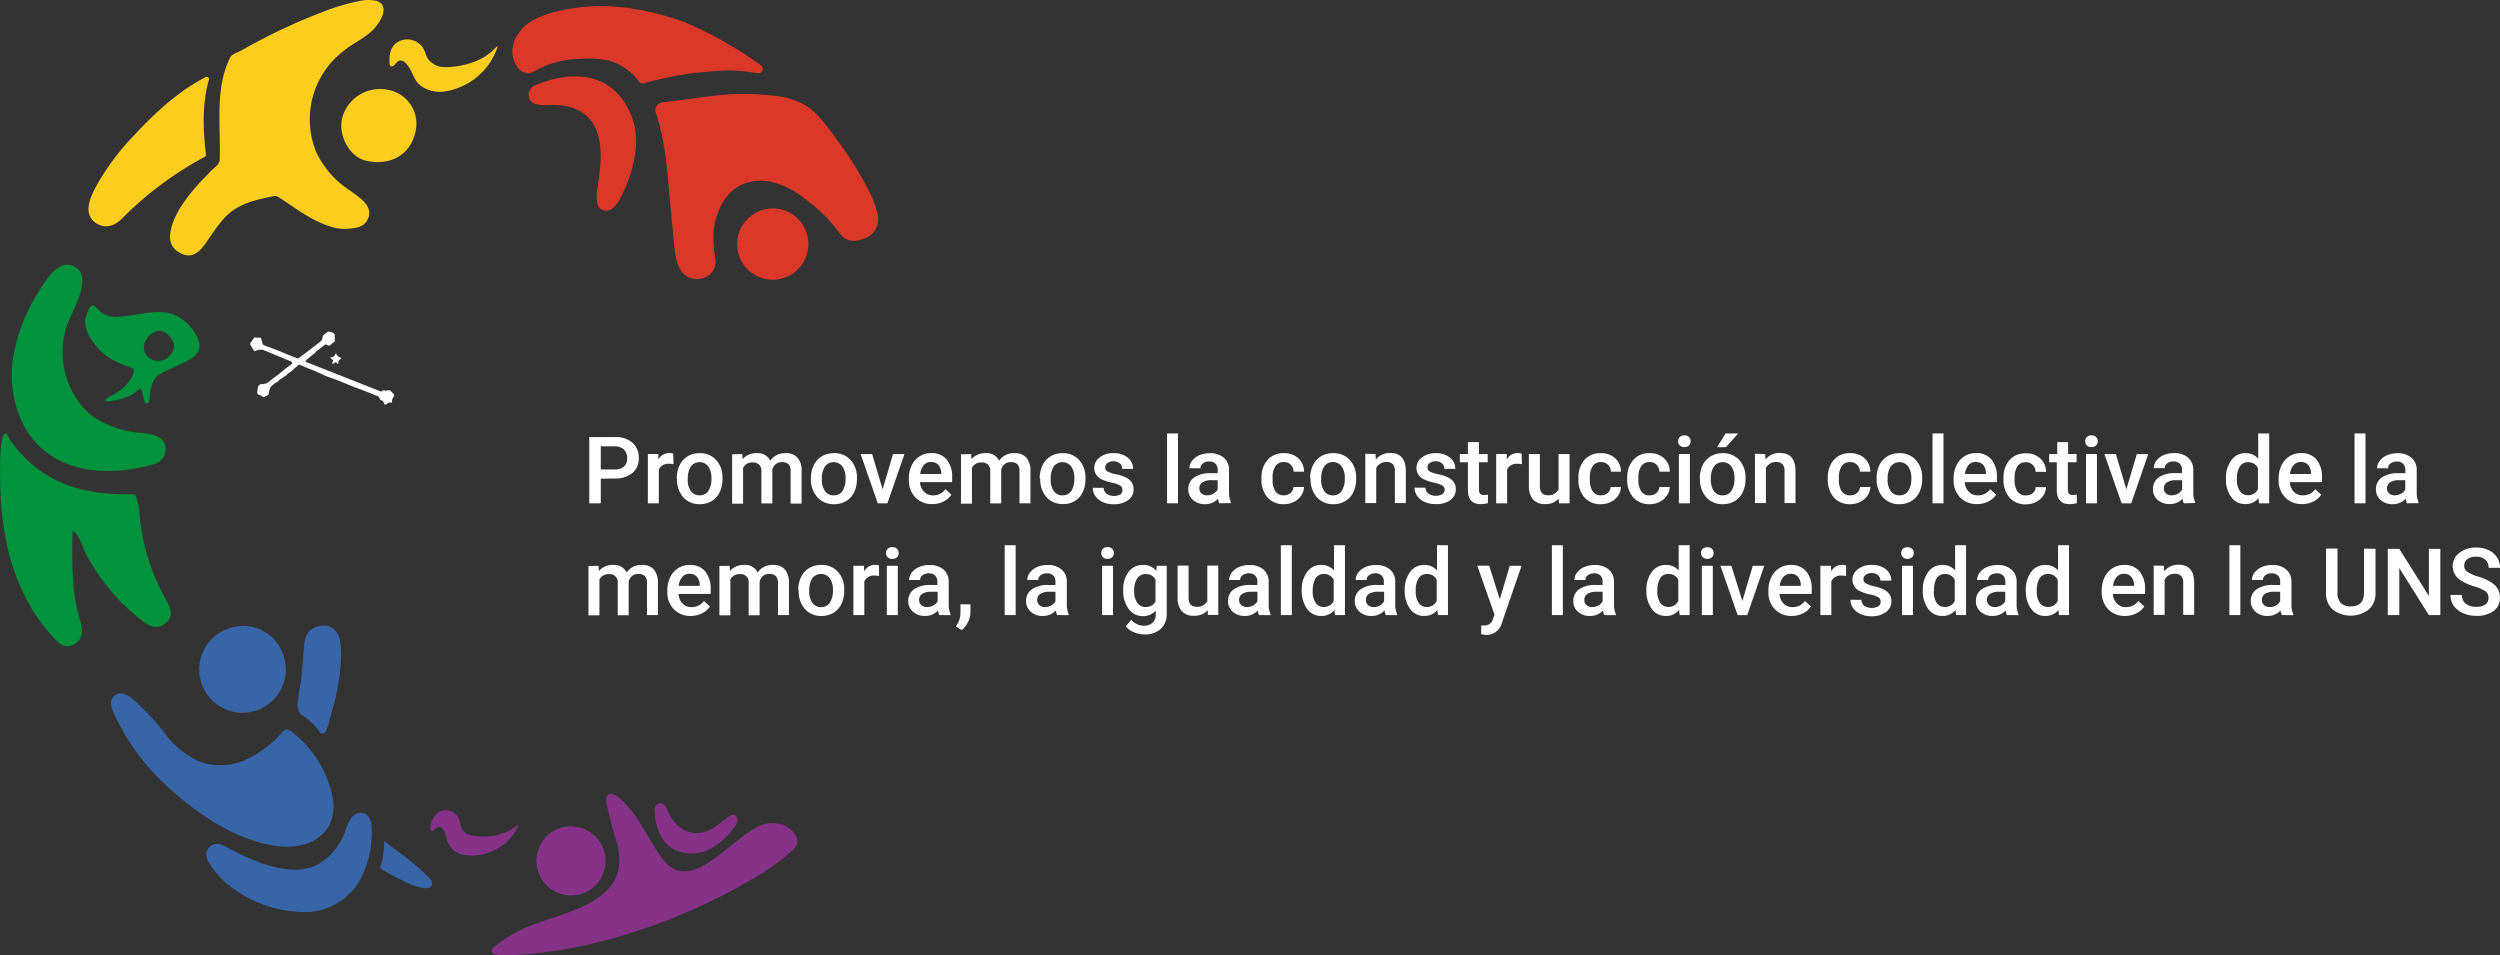 <svg xmlns="http://www.w3.org/2000/svg" viewBox="0 0 456.28 174.36"><rect x="0" y="0" width="456.28" height="174.36" fill="#333333" stroke="none"/><defs><style>.cls-1{fill:#fff;}.cls-2{fill:#da3829;}.cls-3{fill:#3865a8;}.cls-4{fill:#853288;}.cls-5{fill:#00923c;}.cls-6{fill:#fbce1e;}</style></defs><g id="Capa_2" data-name="Capa 2"><g id="Capa_1-2" data-name="Capa 1"><path class="cls-1" d="M55.7,66l13.88,5.48a.72.72,0,0,1,.8-.19.37.37,0,0,0,.27,0,.58.58,0,0,1,.78.21,1.29,1.29,0,0,0,.17.16c.43.44.43.51.09,1a1.3,1.3,0,0,0-.14.39c0,.11,0,.22,0,.33s0,0-.07.1a1.12,1.12,0,0,1-.21,0,.88.88,0,0,0-.68.25c-.25.23-.38.17-.51-.15s-.19-.46-.5-.51c-.1,0-.19-.16-.25-.26a3.86,3.86,0,0,1-.2-.41q-1.23-.53-2.46-1c-.87-.34-1.76-.66-2.63-1s-1.63-.69-2.45-1-1.39-.5-2.08-.77c-.35-.13-.67-.31-1-.46l-.4-.16-.42-.18-.3-.15L55.69,67l-.87-.37c-.14-.07-.29-.11-.39,0a7.07,7.07,0,0,1-.77.68,5.27,5.27,0,0,1-.55.5,5.62,5.62,0,0,0-.5.35c-.12.09-.23.21-.34.31s-.16.21-.24.21c-.29,0-.38.3-.57.36-.51.17-.72.76-1.27.84-.26.41-.81.56-.95,1.07a5.4,5.4,0,0,0-.16.78c0,.39-.39.47-.65.62a.53.53,0,0,1-.66-.06,1.49,1.49,0,0,0-.49-.24.4.4,0,0,1-.33-.45,7.1,7.1,0,0,1,.15-1,.77.77,0,0,1,.72-.52,1.8,1.8,0,0,0,1.47-.59c.48-.38,1-.74,1.47-1.11l1.47-1.19.8-.59c.12-.09.23-.2.35-.3a.81.81,0,0,0-.51-.44L48.36,64a1.81,1.81,0,0,0-1.59,0c-.29.15-.36.1-.53-.18s-.32-.5-.48-.75a.5.5,0,0,1,.05-.65,3.14,3.14,0,0,0,.39-.51c.13-.23.25-.41.56-.28.07,0,.18,0,.27,0h.57a10.54,10.54,0,0,1,.31,1,.5.5,0,0,0,.34.41c.78.29,1.57.58,2.34.88.61.23,1.2.5,1.8.74s1.17.46,1.76.69a.41.41,0,0,0,.48-.06l1.54-1.17,2.21-1.7a1.16,1.16,0,0,0,.51-.92c0-.09,0-.21.08-.26a7.91,7.91,0,0,1,.85-.68c.24-.15,1.24.22,1.27.49a5.62,5.62,0,0,1,0,1.23c0,.08-.15.15-.23.21a4.42,4.42,0,0,0-.47.39c-.21.22-.34.26-.61.11s-.34-.18-.64.06-.92.7-1.38,1.06c-.11.09-.18.22-.28.31-.44.36-.89.71-1.32,1.07C56,65.6,55.9,65.75,55.7,66Z"></path><path class="cls-1" d="M60.59,66.31l.25-.52-.61-.56c.55,0,.89-.2,1-.7l.11,0a2.44,2.44,0,0,0,.36.51,2.38,2.38,0,0,0,.62.29c-.27.32-.69.54-.54,1.09l-.11,0a1.56,1.56,0,0,1-.2-.16,1.92,1.92,0,0,1-.13-.17C61.05,66.11,60.94,66.53,60.59,66.31Z"></path><path class="cls-2" d="M112.93,36.7c-.93,1.36-1.71,2.06-2.89,1.64s-1.05-1.52-1.14-2.58c-.17-2.07,4.66-17-8.59-16.59a10.87,10.87,0,0,1-2-.06c-.82-.13-1.61-.44-1.8-1.39a1.91,1.91,0,0,1,1.19-2.16c6.31-2.64,13.4-2.63,17,4.37,2.37,4.59,1.37,9.47-.47,14.11A27.13,27.13,0,0,1,112.93,36.7Z"></path><path class="cls-2" d="M158.74,35.13a65.28,65.28,0,0,0-5.85-9.46c-1.61-2.16-3.35-4.75-5.61-6.28a13.82,13.82,0,0,0-6.23-1.93,44.66,44.66,0,0,0-7-.29c-4.4.19-8.71,1.08-13.07,1.48a1.5,1.5,0,0,0-1.27,2c1.57,4.59,2,9.54,2.41,14.34l.79,8.29c.28,3,.44,7.82,4.48,7.62a3.12,3.12,0,0,0,3.15-3.68,29.76,29.76,0,0,1-.35-4.44,14.17,14.17,0,0,1,1-4.35,9.26,9.26,0,0,1,3-4.05,8.43,8.43,0,0,1,6.59-1.18,15.16,15.16,0,0,1,6.1,3.06,30,30,0,0,1,6.44,6.38c1.07,1.59,2.91,1.59,4.66.77a3.61,3.61,0,0,0,2.22-4.2A16.1,16.1,0,0,0,158.74,35.13Z"></path><path class="cls-2" d="M126.19,13.37c7.43-.74,7.54-.64,12.21,0A.81.81,0,0,0,139,12a72.73,72.73,0,0,0-14.3-8.07l-.07,0c-7.5-2.63-15.29-3.8-23.11-1.81A16.1,16.1,0,0,0,97,3.86a7.63,7.63,0,0,0-3.15,3.68,5,5,0,0,0,.56,4.69,2.47,2.47,0,0,0,2.19,1.12A3.86,3.86,0,0,0,98,12.73a17.8,17.8,0,0,1,8.1-2,17.06,17.06,0,0,1,5.19.39,10.44,10.44,0,0,1,5.39,3.8.8.8,0,0,0,.84.27A73.72,73.72,0,0,1,126.19,13.37Z"></path><path class="cls-3" d="M51.71,119.56a7.73,7.73,0,0,0-9.89-4.89,7.9,7.9,0,1,0,9.89,4.89Z"></path><path class="cls-3" d="M58.39,133.66a.68.68,0,0,0,.23.18.67.67,0,0,0,.78-.26,6.66,6.66,0,0,0,.71-2.11c.46-1.52.88-3.06,1.23-4.61a36.59,36.59,0,0,0,.79-5.12A17,17,0,0,0,62,116.6a3.22,3.22,0,0,0-1.7-2.2,3.46,3.46,0,0,0-2-.14,3.34,3.34,0,0,0-1.92,1,4.64,4.64,0,0,0-.87,2.72L55,123.74c-.17,1.72-.8,3.57-.67,5.29a2,2,0,0,0,.36,1.1,3,3,0,0,0,.72.59,12.63,12.63,0,0,1,2.91,2.79A1.58,1.58,0,0,0,58.39,133.66Z"></path><path class="cls-3" d="M51.88,133.3l-.21.2a20.8,20.8,0,0,1-7.06,5.28,11.31,11.31,0,0,1-8.23.21,15.69,15.69,0,0,1-6-4.78,45.36,45.36,0,0,0-6.27-6.72,4.55,4.55,0,0,0-1.5-.85,1.77,1.77,0,0,0-2.34,1.82,4.91,4.91,0,0,0,.51,1.74,41.24,41.24,0,0,0,9.6,13.19c5.26,4.89,12.16,9.7,19.38,10.9a13.17,13.17,0,0,0,5.86-.2,7.41,7.41,0,0,0,4.52-3.55,8.06,8.06,0,0,0,.54-5.13,20,20,0,0,0-7.48-11.88,1.27,1.27,0,0,0-1.14-.36A1,1,0,0,0,51.88,133.3Z"></path><path class="cls-3" d="M78.28,160.14A44.26,44.26,0,0,0,74.73,157c-1.43-1.15-3-2.19-4.37-3.34a.16.16,0,0,0-.27.14,12.72,12.72,0,0,1-.64,4.32.43.43,0,0,0,.18.52c1.15.69,5.29,3.1,7.53,3.42.51.08,1.37.1,1.64-.4S78.61,160.48,78.28,160.14Z"></path><path class="cls-4" d="M105.5,151a6.26,6.26,0,1,1-7.42,4.74A6.15,6.15,0,0,1,105.5,151Z"></path><path class="cls-5" d="M24.52,90.24c.19.09.26.27.35.47a11,11,0,0,1,.6,3.33,39.08,39.08,0,0,0,4.82,15.4c.83,1.48,1.6,3.09-.23,4.43s-3.51-.06-5-1.27a37.6,37.6,0,0,1-6.85-7.4,36.83,36.83,0,0,1-2.67-4.38c-.31-.6-1.41-4-2.3-3.84-.11,5.12-.21,10.32,1.1,15.27.49,1.83,1.37,4-.65,5.25s-3.2-.35-4.38-1.65a30.17,30.17,0,0,1-3.66-5,38.54,38.54,0,0,1-4.38-11.4A57.13,57.13,0,0,1,.06,88.8c0-1-.37-9.89,1-9.69.26,0,.72,1.14.88,1.35,5.42,7.44,12.7,9.94,21.88,9.73A1.5,1.5,0,0,1,24.52,90.24Z"></path><path class="cls-5" d="M8.87,50.54c1.26-1.57,2.85-2.81,4.61-1.95C17.27,50.44,13,57,12.18,59.5a15.24,15.24,0,0,0-.15,9,14.35,14.35,0,0,0,4.7,7.32,17.79,17.79,0,0,0,8.05,3.1,24,24,0,0,1,3,.43c1.2.33,2.33.93,2.44,2.37a2.85,2.85,0,0,1-2.13,3C19.36,87.26,9,86.4,4.29,77.57A20.29,20.29,0,0,1,2.4,65.29,31.45,31.45,0,0,1,6.86,53.55,28,28,0,0,1,8.87,50.54Z"></path><path class="cls-3" d="M38.69,158.37c-1-1.5-1.47-2.57-.58-3.64s2.09-.74,3.13-.18c2,1.06,10.91,6.16,16.54,3.33a10.36,10.36,0,0,0,3.73-3.32,14.43,14.43,0,0,0,1.37-2.46,11.57,11.57,0,0,1,1.21-2.8,2.2,2.2,0,0,1,2.46-.81c1.08.46,1.3,1.88,1.3,3.06a18.3,18.3,0,0,1-2.3,9.33,11.74,11.74,0,0,1-9,5.57,22.36,22.36,0,0,1-15.66-5.62A28.64,28.64,0,0,1,38.69,158.37Z"></path><path class="cls-4" d="M125.4,159a4.26,4.26,0,0,1-1.07,0c-2.42-.35-3.66-2.54-4.86-4.4-2-3.16-3.71-6.85-6.75-9.2-.48-.37-1.14-.72-1.66-.4s-.49,1.16-.34,1.8c.48,2.11,1,4.21,1.64,6.28a12.6,12.6,0,0,1,.66,4.47c-.46,7.16-9.61,8.94-14.93,10.92a26,26,0,0,0-7.8,4.24c-.3.25-.63.62-.51,1s.48.47.82.54a10.76,10.76,0,0,0,2.72.12,88.71,88.71,0,0,0,21.9-4.11,107.85,107.85,0,0,0,21.94-9.73,45.46,45.46,0,0,0,4.63-3,25.09,25.09,0,0,0,1.94-1.61,6.35,6.35,0,0,0,1.63-1.51,1.53,1.53,0,0,0,.17-.55c.2-1.55-1.53-2.94-2.83-3.37a5.83,5.83,0,0,0-4.41.4c-3.61,1.9-6.37,5.13-9.94,7.11A7.73,7.73,0,0,1,125.4,159Z"></path><path class="cls-4" d="M105.5,151A6.26,6.26,0,1,0,103,163.29,6.26,6.26,0,0,0,105.5,151Z"></path><path class="cls-4" d="M134.13,150.87c.49-.81.69-1.37.19-1.9s-1-.16-1.68.3a27.6,27.6,0,0,1-2.84,2.09c-3.31,1.62-6.26.23-7.81-3.1a8.86,8.86,0,0,0-.49-1c-.26-.4-.6-.75-1.14-.63a1.1,1.1,0,0,0-.87,1.13c.06,3.93,1.7,7.66,6.23,8,3,.2,5.3-1.45,7.32-3.49C133.51,151.72,133.89,151.15,134.13,150.87Z"></path><path class="cls-6" d="M38.12,14.56a.41.41,0,0,0-.58-.5c-5.09,2.66-9.34,6.61-13.24,10.82a44.42,44.42,0,0,0-6.11,8c-1.28,2.22-3.55,6-.56,7.92,1.68,1,3.37.39,4.67-.94A62.77,62.77,0,0,1,37.36,28.63a.45.45,0,0,0,.21-.5C37.14,24.27,36.77,19.31,38.12,14.56Z"></path><path class="cls-6" d="M70,1.74A1.63,1.63,0,0,0,69.58.66a2.13,2.13,0,0,0-1-.53,7.3,7.3,0,0,0-3,.06,40.29,40.29,0,0,0-7.26,2.22Q54,4.08,49.88,6.11q-2,1-4,2.07l-1.77,1c-.42.24-1.73.72-2,1.13-2.92,5.59-1.82,12.22-2,18.61,0,1.29-.88,1.4-2.07,2.78-.17.23-5.23,4.87-6.61,9.33-.61,2-.76,4,1.5,5.18s3.69-.45,4.83-2.13c3.67-5.42,4.8-6.89,12.42-8.32,1-.2,7.92,6.45,13.24,6,1.44-.14,3-.23,3.7-1.76s-.08-2.58-1-3.51a25,25,0,0,0-2.59-1.94,17.18,17.18,0,0,1-5.79-6.73A15.74,15.74,0,0,1,62.82,9.21c1.26-1,2.66-1.72,3.94-2.66a8.34,8.34,0,0,0,3-3.6A3.36,3.36,0,0,0,70,1.74Z"></path><path class="cls-6" d="M62.47,21.46a7.16,7.16,0,0,1,8.63-5,6.27,6.27,0,0,1,4.64,7.92c-1,4-4.65,5.95-9,4.94C63.78,28.6,61.65,24.72,62.47,21.46Z"></path><path class="cls-6" d="M90.86,8.38s-.2.61-.31.91a12,12,0,0,1-6,6.35c-2.61,1.22-5.42,1.76-7.87-.08-1.29-1-1.52-3.13-2.82-4.22a1.13,1.13,0,0,0-.75-.3c-.74,0-1,1.05-1.62,1.09a.27.27,0,0,1-.27-.15.72.72,0,0,1-.11-.29C71,10,71.2,8.27,73,7.46a3.45,3.45,0,0,1,4.32,1.47c.29.56.42,1.19.74,1.73A3.71,3.71,0,0,0,81,12.25a14.51,14.51,0,0,0,5-.79,10.28,10.28,0,0,0,4-2.29A9.28,9.28,0,0,1,90.86,8.38Z"></path><path class="cls-5" d="M36.34,62.45a4.16,4.16,0,0,0-.47-1.18,8.51,8.51,0,0,0-4-3.8c-2.34-.94-5-.35-7.47,0s-4.66.9-6.41-.92l-.7-.67c-.9-.86-1.71,2.08-1.73,2.61a5.56,5.56,0,0,0,.55,2.5A11.35,11.35,0,0,0,22,66.37c.61.28,1.28.46,1.89.73s.71.53.36,1.33a7.09,7.09,0,0,1-2.6,3c-.95.63-1.56.86-2.3,1.35a.27.27,0,0,0,.19.49c2.21-.28,4.57-.79,6-2.38.38.26.59,1.38.82,2.4a.45.45,0,0,0,.89-.07c.12-1.78.51-3.88,1.49-4.63a11.07,11.07,0,0,1,2.05-1.14l2.95-1.36C35.15,65.38,36.77,64.52,36.34,62.45Zm-5.24,2.3a2.71,2.71,0,0,1-4.07.39C26,64.2,26,62.79,27,61.55S29.52,60,30.59,61,32.32,63.41,31.1,64.75Z"></path><path class="cls-4" d="M94.69,150.47a8.9,8.9,0,0,1-2.15,3.13,9.38,9.38,0,0,1-7.26,2.51,4.3,4.3,0,0,1-2.69-1.1,5,5,0,0,1-1.16-2.22,4.85,4.85,0,0,0-.41-1.18,1,1,0,0,0-1.24-.63c-.38.14-.54.68-1,.66a.22.22,0,0,1-.19-.15.52.52,0,0,1-.07-.25,3.9,3.9,0,0,1,1.72-3.14,2.68,2.68,0,0,1,3.53,1.38c.33.76.3,1.69.86,2.3a2.62,2.62,0,0,0,1.42.67A10.41,10.41,0,0,0,94.69,150.47Z"></path><path class="cls-2" d="M147.17,42.41a6.43,6.43,0,0,0-8.26-4,6.5,6.5,0,1,0,8.26,4Z"></path><path class="cls-1" d="M109.65,87.37v4.49h-2.1V79.77h4.63a4.67,4.67,0,0,1,3.21,1,3.55,3.55,0,0,1,1.19,2.8,3.43,3.43,0,0,1-1.16,2.76,4.91,4.91,0,0,1-3.27,1Zm0-1.69h2.53a2.52,2.52,0,0,0,1.71-.53,1.94,1.94,0,0,0,.58-1.52,2.11,2.11,0,0,0-.59-1.57,2.31,2.31,0,0,0-1.65-.6h-2.58Z"></path><path class="cls-1" d="M122.92,84.72a4.32,4.32,0,0,0-.82-.07,1.84,1.84,0,0,0-1.86,1.06v6.15h-2v-9h1.92l0,1a2.29,2.29,0,0,1,2-1.17,2,2,0,0,1,.71.11Z"></path><path class="cls-1" d="M123.52,87.28a5.3,5.3,0,0,1,.53-2.38,3.77,3.77,0,0,1,1.46-1.62,4.17,4.17,0,0,1,2.18-.57,3.92,3.92,0,0,1,2.95,1.17,4.56,4.56,0,0,1,1.22,3.1v.48a5.35,5.35,0,0,1-.51,2.37,3.71,3.71,0,0,1-1.46,1.62,4.16,4.16,0,0,1-2.19.57,3.92,3.92,0,0,1-3-1.26,4.87,4.87,0,0,1-1.14-3.38Zm2,.18a3.65,3.65,0,0,0,.57,2.17,1.88,1.88,0,0,0,1.6.78,1.83,1.83,0,0,0,1.59-.8,4,4,0,0,0,.56-2.33,3.57,3.57,0,0,0-.58-2.16,2,2,0,0,0-3.16,0A3.92,3.92,0,0,0,125.54,87.46Z"></path><path class="cls-1" d="M135.48,82.87l.05.94a3.25,3.25,0,0,1,2.59-1.1,2.49,2.49,0,0,1,2.47,1.38,3.18,3.18,0,0,1,2.75-1.38,2.8,2.8,0,0,1,2.22.82A3.64,3.64,0,0,1,146.3,86v5.91h-2V86a1.76,1.76,0,0,0-.37-1.25,1.62,1.62,0,0,0-1.24-.4,1.65,1.65,0,0,0-1.12.37,1.93,1.93,0,0,0-.61,1v6.16h-2V86a1.44,1.44,0,0,0-1.62-1.59,1.78,1.78,0,0,0-1.72,1v6.51h-2v-9Z"></path><path class="cls-1" d="M148,87.28a5.3,5.3,0,0,1,.53-2.38A3.73,3.73,0,0,1,150,83.28a4.11,4.11,0,0,1,2.17-.57,3.92,3.92,0,0,1,3,1.17,4.62,4.62,0,0,1,1.23,3.1v.48a5.35,5.35,0,0,1-.51,2.37,3.71,3.71,0,0,1-1.46,1.62,4.16,4.16,0,0,1-2.19.57,3.93,3.93,0,0,1-3.05-1.26A4.87,4.87,0,0,1,148,87.38Zm2,.18a3.65,3.65,0,0,0,.57,2.17,1.88,1.88,0,0,0,1.6.78,1.83,1.83,0,0,0,1.59-.8,4,4,0,0,0,.56-2.33,3.57,3.57,0,0,0-.58-2.16,2,2,0,0,0-3.16,0A3.92,3.92,0,0,0,150,87.46Z"></path><path class="cls-1" d="M161.09,89.3l1.9-6.43h2.09l-3.12,9h-1.75l-3.14-9h2.1Z"></path><path class="cls-1" d="M170.18,92a4.17,4.17,0,0,1-3.11-1.21,4.37,4.37,0,0,1-1.19-3.21v-.25a5.29,5.29,0,0,1,.52-2.4,3.91,3.91,0,0,1,1.46-1.65,3.77,3.77,0,0,1,2.09-.59,3.51,3.51,0,0,1,2.83,1.17,4.92,4.92,0,0,1,1,3.31V88h-5.87a2.7,2.7,0,0,0,.75,1.76,2.19,2.19,0,0,0,1.64.65,2.74,2.74,0,0,0,2.26-1.12l1.08,1a3.72,3.72,0,0,1-1.44,1.25A4.57,4.57,0,0,1,170.18,92Zm-.24-7.69a1.69,1.69,0,0,0-1.34.58,2.94,2.94,0,0,0-.65,1.62h3.84v-.15a2.37,2.37,0,0,0-.54-1.53A1.66,1.66,0,0,0,169.94,84.33Z"></path><path class="cls-1" d="M177.25,82.87l.05.94a3.25,3.25,0,0,1,2.59-1.1,2.49,2.49,0,0,1,2.47,1.38,3.18,3.18,0,0,1,2.75-1.38,2.82,2.82,0,0,1,2.22.82,3.64,3.64,0,0,1,.74,2.42v5.91h-2V86a1.76,1.76,0,0,0-.37-1.25,1.62,1.62,0,0,0-1.24-.4,1.65,1.65,0,0,0-1.12.37,1.93,1.93,0,0,0-.61,1v6.16h-2V86a1.44,1.44,0,0,0-1.62-1.59,1.78,1.78,0,0,0-1.72,1v6.51h-2v-9Z"></path><path class="cls-1" d="M189.76,87.28a5.3,5.3,0,0,1,.53-2.38,3.77,3.77,0,0,1,1.46-1.62,4.17,4.17,0,0,1,2.18-.57,3.92,3.92,0,0,1,2.95,1.17A4.56,4.56,0,0,1,198.1,87v.48a5.35,5.35,0,0,1-.51,2.37,3.71,3.71,0,0,1-1.46,1.62A4.16,4.16,0,0,1,194,92a3.92,3.92,0,0,1-3-1.26,4.87,4.87,0,0,1-1.14-3.38Zm2,.18a3.65,3.65,0,0,0,.57,2.17,1.88,1.88,0,0,0,1.6.78,1.83,1.83,0,0,0,1.59-.8,4,4,0,0,0,.56-2.33,3.57,3.57,0,0,0-.58-2.16,2,2,0,0,0-3.16,0A3.92,3.92,0,0,0,191.78,87.46Z"></path><path class="cls-1" d="M204.85,89.42a.92.92,0,0,0-.44-.83,5,5,0,0,0-1.47-.49,7.92,7.92,0,0,1-1.72-.55,2.3,2.3,0,0,1-1.51-2.12,2.37,2.37,0,0,1,1-1.94,3.86,3.86,0,0,1,2.49-.78,4,4,0,0,1,2.6.79,2.56,2.56,0,0,1,1,2.07h-2a1.24,1.24,0,0,0-.43-1,1.69,1.69,0,0,0-1.14-.38,1.76,1.76,0,0,0-1.09.31,1,1,0,0,0-.42.82.81.81,0,0,0,.39.72,5.63,5.63,0,0,0,1.58.52,7.54,7.54,0,0,1,1.87.62,2.62,2.62,0,0,1,1,.87,2.22,2.22,0,0,1,.33,1.23,2.34,2.34,0,0,1-1,2,4.27,4.27,0,0,1-2.63.75,4.62,4.62,0,0,1-2-.4,3.23,3.23,0,0,1-1.34-1.09,2.63,2.63,0,0,1-.48-1.51h2a1.36,1.36,0,0,0,.54,1.1,2.5,2.5,0,0,0,2.53.09A.93.93,0,0,0,204.85,89.42Z"></path><path class="cls-1" d="M215,91.86h-2V79.11h2Z"></path><path class="cls-1" d="M222.53,91.86a4,4,0,0,1-.23-.84,3.14,3.14,0,0,1-2.36,1,3.17,3.17,0,0,1-2.2-.77,2.48,2.48,0,0,1-.86-1.91,2.54,2.54,0,0,1,1.07-2.2,5.11,5.11,0,0,1,3.05-.77h1.24v-.59a1.41,1.41,0,0,0-1.58-1.54,1.77,1.77,0,0,0-1.13.35,1.07,1.07,0,0,0-.44.87h-2a2.28,2.28,0,0,1,.49-1.38,3.34,3.34,0,0,1,1.33-1,4.77,4.77,0,0,1,1.88-.36,3.77,3.77,0,0,1,2.52.79,2.82,2.82,0,0,1,1,2.23v4a4.67,4.67,0,0,0,.34,1.93v.15Zm-2.21-1.46a2.2,2.2,0,0,0,1.12-.29,1.94,1.94,0,0,0,.8-.78V87.64h-1.09a3,3,0,0,0-1.69.39,1.27,1.27,0,0,0-.56,1.1,1.21,1.21,0,0,0,.38.93A1.52,1.52,0,0,0,220.32,90.4Z"></path><path class="cls-1" d="M234.29,90.41a1.83,1.83,0,0,0,1.25-.44,1.49,1.49,0,0,0,.53-1.09H238a2.94,2.94,0,0,1-.52,1.57,3.47,3.47,0,0,1-1.33,1.15,4,4,0,0,1-1.81.42,3.86,3.86,0,0,1-3-1.22,4.87,4.87,0,0,1-1.1-3.37v-.21a4.76,4.76,0,0,1,1.1-3.28,3.78,3.78,0,0,1,3-1.23,3.73,3.73,0,0,1,2.62.93A3.33,3.33,0,0,1,238,86.09h-1.9a1.9,1.9,0,0,0-.52-1.27,1.7,1.7,0,0,0-1.26-.49,1.76,1.76,0,0,0-1.51.71,3.53,3.53,0,0,0-.54,2.15v.32a3.61,3.61,0,0,0,.53,2.18A1.76,1.76,0,0,0,234.29,90.41Z"></path><path class="cls-1" d="M239.12,87.28a5.3,5.3,0,0,1,.52-2.38,3.85,3.85,0,0,1,1.47-1.62,4.15,4.15,0,0,1,2.18-.57,3.93,3.93,0,0,1,3,1.17,4.61,4.61,0,0,1,1.22,3.1v.48a5.35,5.35,0,0,1-.51,2.37,3.77,3.77,0,0,1-1.46,1.62,4.22,4.22,0,0,1-2.2.57,3.91,3.91,0,0,1-3-1.26,4.87,4.87,0,0,1-1.14-3.38Zm2,.18a3.65,3.65,0,0,0,.57,2.17,1.86,1.86,0,0,0,1.59.78,1.83,1.83,0,0,0,1.59-.8,4,4,0,0,0,.57-2.33,3.57,3.57,0,0,0-.58-2.16,1.87,1.87,0,0,0-1.59-.79,1.85,1.85,0,0,0-1.57.78A3.92,3.92,0,0,0,241.14,87.46Z"></path><path class="cls-1" d="M251.05,82.87l.06,1a3.22,3.22,0,0,1,2.61-1.2q2.8,0,2.86,3.21v5.94h-2V86a1.84,1.84,0,0,0-.37-1.27,1.58,1.58,0,0,0-1.21-.41,2,2,0,0,0-1.82,1.1v6.4h-2v-9Z"></path><path class="cls-1" d="M263.66,89.42a.92.92,0,0,0-.44-.83,5,5,0,0,0-1.47-.49,7.92,7.92,0,0,1-1.72-.55,2.3,2.3,0,0,1-1.51-2.12,2.37,2.37,0,0,1,1-1.94,3.86,3.86,0,0,1,2.49-.78,4,4,0,0,1,2.6.79,2.56,2.56,0,0,1,1,2.07h-2a1.24,1.24,0,0,0-.43-1,1.67,1.67,0,0,0-1.14-.38,1.76,1.76,0,0,0-1.09.31.94.94,0,0,0-.41.82.81.81,0,0,0,.39.72,5.53,5.53,0,0,0,1.57.52,7.39,7.39,0,0,1,1.87.62,2.62,2.62,0,0,1,1,.87,2.22,2.22,0,0,1,.33,1.23,2.34,2.34,0,0,1-1,2A4.27,4.27,0,0,1,262,92a4.55,4.55,0,0,1-2-.4,3.2,3.2,0,0,1-1.35-1.09,2.63,2.63,0,0,1-.48-1.51h2a1.42,1.42,0,0,0,.54,1.1,2.5,2.5,0,0,0,2.53.09A.93.93,0,0,0,263.66,89.42Z"></path><path class="cls-1" d="M269.93,80.69v2.18h1.59v1.5h-1.59v5a1.06,1.06,0,0,0,.21.74.89.89,0,0,0,.72.23,2.92,2.92,0,0,0,.71-.08v1.56a4.91,4.91,0,0,1-1.33.19c-1.55,0-2.33-.85-2.33-2.56V84.37h-1.47v-1.5h1.47V80.69Z"></path><path class="cls-1" d="M277.76,84.72a4.47,4.47,0,0,0-.82-.07,1.84,1.84,0,0,0-1.87,1.06v6.15h-2v-9H275l0,1a2.27,2.27,0,0,1,2-1.17,2.1,2.1,0,0,1,.72.11Z"></path><path class="cls-1" d="M284.47,91A3.14,3.14,0,0,1,282,92a2.79,2.79,0,0,1-2.21-.85,3.66,3.66,0,0,1-.75-2.48V82.87h2v5.8c0,1.14.48,1.71,1.42,1.71a2,2,0,0,0,2-1.06V82.87h2v9h-1.91Z"></path><path class="cls-1" d="M292.17,90.41a1.83,1.83,0,0,0,1.25-.44,1.49,1.49,0,0,0,.53-1.09h1.9a2.94,2.94,0,0,1-.52,1.57A3.4,3.4,0,0,1,294,91.6a4,4,0,0,1-1.81.42,3.82,3.82,0,0,1-3-1.22,4.82,4.82,0,0,1-1.11-3.37v-.21a4.76,4.76,0,0,1,1.1-3.28,3.79,3.79,0,0,1,3-1.23,3.72,3.72,0,0,1,2.61.93,3.33,3.33,0,0,1,1.05,2.45H294a1.85,1.85,0,0,0-.52-1.27,1.7,1.7,0,0,0-1.26-.49,1.76,1.76,0,0,0-1.51.71,3.53,3.53,0,0,0-.54,2.15v.32a3.61,3.61,0,0,0,.53,2.18A1.77,1.77,0,0,0,292.17,90.41Z"></path><path class="cls-1" d="M301.07,90.41a1.83,1.83,0,0,0,1.25-.44,1.49,1.49,0,0,0,.53-1.09h1.9a2.94,2.94,0,0,1-.52,1.57,3.47,3.47,0,0,1-1.33,1.15,4,4,0,0,1-1.81.42,3.86,3.86,0,0,1-3-1.22,4.87,4.87,0,0,1-1.1-3.37v-.21a4.76,4.76,0,0,1,1.1-3.28,3.78,3.78,0,0,1,3-1.23,3.73,3.73,0,0,1,2.62.93,3.33,3.33,0,0,1,1.05,2.45h-1.9a1.9,1.9,0,0,0-.52-1.27,1.7,1.7,0,0,0-1.26-.49,1.74,1.74,0,0,0-1.51.71,3.53,3.53,0,0,0-.54,2.15v.32a3.69,3.69,0,0,0,.52,2.18A1.79,1.79,0,0,0,301.07,90.41Z"></path><path class="cls-1" d="M306.28,80.54a1,1,0,0,1,.3-.77,1.07,1.07,0,0,1,.84-.31,1.09,1.09,0,0,1,.84.31,1,1,0,0,1,.3.77,1,1,0,0,1-.3.76,1.12,1.12,0,0,1-.84.3,1.1,1.1,0,0,1-.84-.3A1,1,0,0,1,306.28,80.54Zm2.14,11.32h-2v-9h2Z"></path><path class="cls-1" d="M310.24,87.28a5.3,5.3,0,0,1,.52-2.38,3.85,3.85,0,0,1,1.47-1.62,4.15,4.15,0,0,1,2.18-.57,3.93,3.93,0,0,1,2.95,1.17,4.61,4.61,0,0,1,1.22,3.1v.48a5.35,5.35,0,0,1-.51,2.37,3.77,3.77,0,0,1-1.46,1.62,4.19,4.19,0,0,1-2.2.57,3.91,3.91,0,0,1-3-1.26,4.87,4.87,0,0,1-1.14-3.38Zm2,.18a3.65,3.65,0,0,0,.57,2.17,1.86,1.86,0,0,0,1.59.78,1.83,1.83,0,0,0,1.59-.8,4,4,0,0,0,.57-2.33,3.57,3.57,0,0,0-.58-2.16,2,2,0,0,0-3.16,0A3.92,3.92,0,0,0,312.26,87.46Zm2.7-8.35h2.3L315,81.62h-1.62Z"></path><path class="cls-1" d="M322.17,82.87l.06,1a3.22,3.22,0,0,1,2.61-1.2q2.81,0,2.86,3.21v5.94h-2V86a1.84,1.84,0,0,0-.37-1.27,1.58,1.58,0,0,0-1.21-.41,2,2,0,0,0-1.82,1.1v6.4h-2v-9Z"></path><path class="cls-1" d="M337.67,90.41a1.84,1.84,0,0,0,1.26-.44,1.49,1.49,0,0,0,.53-1.09h1.9a3,3,0,0,1-.52,1.57,3.47,3.47,0,0,1-1.33,1.15,4,4,0,0,1-1.81.42,3.84,3.84,0,0,1-3-1.22,4.87,4.87,0,0,1-1.1-3.37v-.21a4.76,4.76,0,0,1,1.09-3.28,3.8,3.8,0,0,1,3-1.23,3.69,3.69,0,0,1,2.61.93,3.34,3.34,0,0,1,1.06,2.45h-1.9a1.86,1.86,0,0,0-.53-1.27,1.7,1.7,0,0,0-1.26-.49,1.77,1.77,0,0,0-1.51.71,3.67,3.67,0,0,0-.54,2.15v.32a3.68,3.68,0,0,0,.53,2.18A1.77,1.77,0,0,0,337.67,90.41Z"></path><path class="cls-1" d="M342.51,87.28A5.3,5.3,0,0,1,343,84.9a3.85,3.85,0,0,1,1.47-1.62,4.11,4.11,0,0,1,2.17-.57,3.92,3.92,0,0,1,2.95,1.17,4.57,4.57,0,0,1,1.23,3.1v.48a5.35,5.35,0,0,1-.51,2.37,3.79,3.79,0,0,1-1.47,1.62,4.16,4.16,0,0,1-2.19.57,3.89,3.89,0,0,1-3-1.26,4.87,4.87,0,0,1-1.14-3.38Zm2,.18a3.58,3.58,0,0,0,.58,2.17,1.86,1.86,0,0,0,1.59.78,1.83,1.83,0,0,0,1.59-.8,4,4,0,0,0,.57-2.33,3.57,3.57,0,0,0-.59-2.16,2,2,0,0,0-3.16,0A4,4,0,0,0,344.52,87.46Z"></path><path class="cls-1" d="M354.71,91.86h-2V79.11h2Z"></path><path class="cls-1" d="M360.86,92a4.15,4.15,0,0,1-3.11-1.21,4.37,4.37,0,0,1-1.19-3.21v-.25a5.29,5.29,0,0,1,.52-2.4,3.89,3.89,0,0,1,1.45-1.65,3.83,3.83,0,0,1,2.1-.59,3.52,3.52,0,0,1,2.83,1.17,4.92,4.92,0,0,1,1,3.31V88h-5.87a2.65,2.65,0,0,0,.75,1.76,2.19,2.19,0,0,0,1.63.65,2.72,2.72,0,0,0,2.26-1.12l1.09,1a3.72,3.72,0,0,1-1.44,1.25A4.57,4.57,0,0,1,360.86,92Zm-.24-7.69a1.68,1.68,0,0,0-1.34.58,2.94,2.94,0,0,0-.65,1.62h3.84v-.15a2.49,2.49,0,0,0-.54-1.53A1.67,1.67,0,0,0,360.62,84.33Z"></path><path class="cls-1" d="M369.72,90.41A1.83,1.83,0,0,0,371,90a1.49,1.49,0,0,0,.53-1.09h1.9a3,3,0,0,1-.52,1.57,3.47,3.47,0,0,1-1.33,1.15,4,4,0,0,1-1.81.42,3.84,3.84,0,0,1-3-1.22,4.87,4.87,0,0,1-1.1-3.37v-.21a4.76,4.76,0,0,1,1.09-3.28,3.8,3.8,0,0,1,3-1.23,3.69,3.69,0,0,1,2.61.93,3.34,3.34,0,0,1,1.06,2.45h-1.9a1.86,1.86,0,0,0-.53-1.27,1.7,1.7,0,0,0-1.25-.49,1.77,1.77,0,0,0-1.52.71,3.67,3.67,0,0,0-.54,2.15v.32a3.68,3.68,0,0,0,.53,2.18A1.78,1.78,0,0,0,369.72,90.41Z"></path><path class="cls-1" d="M377.45,80.69v2.18H379v1.5h-1.59v5a1.06,1.06,0,0,0,.21.74.89.89,0,0,0,.72.23,2.92,2.92,0,0,0,.71-.08v1.56a4.85,4.85,0,0,1-1.33.19c-1.55,0-2.33-.85-2.33-2.56V84.37H374v-1.5h1.47V80.69Z"></path><path class="cls-1" d="M380.58,80.54a1,1,0,0,1,.3-.77,1.07,1.07,0,0,1,.84-.31,1.09,1.09,0,0,1,.84.31,1,1,0,0,1,.3.77,1,1,0,0,1-.3.76,1.12,1.12,0,0,1-.84.3,1.1,1.1,0,0,1-.84-.3A1,1,0,0,1,380.58,80.54Zm2.14,11.32h-2v-9h2Z"></path><path class="cls-1" d="M388.08,89.3,390,82.87h2.08l-3.11,9h-1.75l-3.14-9h2.09Z"></path><path class="cls-1" d="M398.57,91.86a3,3,0,0,1-.23-.84A3.15,3.15,0,0,1,396,92a3.2,3.2,0,0,1-2.21-.77,2.47,2.47,0,0,1-.85-1.91,2.54,2.54,0,0,1,1.06-2.2,5.11,5.11,0,0,1,3-.77h1.24v-.59a1.57,1.57,0,0,0-.39-1.12,1.55,1.55,0,0,0-1.19-.42,1.79,1.79,0,0,0-1.13.35,1.07,1.07,0,0,0-.44.87h-2a2.22,2.22,0,0,1,.49-1.38,3.27,3.27,0,0,1,1.33-1,4.74,4.74,0,0,1,1.88-.36,3.74,3.74,0,0,1,2.51.79,2.83,2.83,0,0,1,1,2.23v4a4.51,4.51,0,0,0,.34,1.93v.15Zm-2.22-1.46a2.24,2.24,0,0,0,1.13-.29,1.92,1.92,0,0,0,.79-.78V87.64h-1.09a3,3,0,0,0-1.68.39,1.26,1.26,0,0,0-.57,1.1,1.18,1.18,0,0,0,.39.93A1.49,1.49,0,0,0,396.35,90.4Z"></path><path class="cls-1" d="M406.26,87.3a5.33,5.33,0,0,1,1-3.33,3.08,3.08,0,0,1,2.58-1.26,3,3,0,0,1,2.31,1V79.11h2V91.86H412.3l-.1-.93A3,3,0,0,1,409.78,92a3.06,3.06,0,0,1-2.55-1.27A5.54,5.54,0,0,1,406.26,87.3Zm2,.17a3.74,3.74,0,0,0,.53,2.14,1.71,1.71,0,0,0,1.5.77,1.91,1.91,0,0,0,1.81-1.11V85.44a1.88,1.88,0,0,0-1.8-1.08,1.73,1.73,0,0,0-1.51.78A4.16,4.16,0,0,0,408.27,87.47Z"></path><path class="cls-1" d="M420.18,92a4.14,4.14,0,0,1-3.1-1.21,4.34,4.34,0,0,1-1.2-3.21v-.25a5.43,5.43,0,0,1,.52-2.4,3.91,3.91,0,0,1,1.46-1.65,3.8,3.8,0,0,1,2.09-.59,3.55,3.55,0,0,1,2.84,1.17,5,5,0,0,1,1,3.31V88h-5.87a2.69,2.69,0,0,0,.74,1.76,2.21,2.21,0,0,0,1.64.65,2.73,2.73,0,0,0,2.26-1.12l1.09,1a3.72,3.72,0,0,1-1.44,1.25A4.65,4.65,0,0,1,420.18,92Zm-.24-7.69a1.69,1.69,0,0,0-1.34.58,3,3,0,0,0-.65,1.62h3.84v-.15a2.37,2.37,0,0,0-.54-1.53A1.66,1.66,0,0,0,419.94,84.33Z"></path><path class="cls-1" d="M431.73,91.86h-2V79.11h2Z"></path><path class="cls-1" d="M439.29,91.86a3.43,3.43,0,0,1-.23-.84,3.14,3.14,0,0,1-2.36,1,3.2,3.2,0,0,1-2.21-.77,2.47,2.47,0,0,1-.85-1.91,2.54,2.54,0,0,1,1.07-2.2,5.09,5.09,0,0,1,3.05-.77H439v-.59a1.57,1.57,0,0,0-.39-1.12,1.53,1.53,0,0,0-1.18-.42,1.77,1.77,0,0,0-1.13.35,1,1,0,0,0-.44.87h-2a2.22,2.22,0,0,1,.49-1.38,3.34,3.34,0,0,1,1.33-1,4.74,4.74,0,0,1,1.88-.36,3.78,3.78,0,0,1,2.52.79,2.85,2.85,0,0,1,1,2.23v4a4.51,4.51,0,0,0,.34,1.93v.15Zm-2.21-1.46a2.23,2.23,0,0,0,1.12-.29,1.86,1.86,0,0,0,.79-.78V87.64h-1.08a3,3,0,0,0-1.69.39,1.25,1.25,0,0,0-.56,1.1,1.21,1.21,0,0,0,.38.93A1.5,1.5,0,0,0,437.08,90.4Z"></path><path class="cls-1" d="M109.25,103.27l.06.94a3.25,3.25,0,0,1,2.59-1.1,2.5,2.5,0,0,1,2.47,1.38,3.18,3.18,0,0,1,2.75-1.38,2.78,2.78,0,0,1,2.21.82,3.59,3.59,0,0,1,.75,2.42v5.91h-2v-5.85a1.76,1.76,0,0,0-.37-1.25,1.62,1.62,0,0,0-1.24-.4,1.65,1.65,0,0,0-1.12.37,1.93,1.93,0,0,0-.61,1v6.16h-2v-5.91a1.44,1.44,0,0,0-1.62-1.59,1.78,1.78,0,0,0-1.72,1v6.51h-2v-9Z"></path><path class="cls-1" d="M126.1,112.42a4.14,4.14,0,0,1-3.1-1.21,4.34,4.34,0,0,1-1.2-3.21v-.25a5.43,5.43,0,0,1,.52-2.4,3.91,3.91,0,0,1,1.46-1.65,3.8,3.8,0,0,1,2.09-.59,3.55,3.55,0,0,1,2.84,1.17,5,5,0,0,1,1,3.31v.81h-5.87a2.69,2.69,0,0,0,.74,1.76,2.21,2.21,0,0,0,1.64.65,2.73,2.73,0,0,0,2.26-1.12l1.09,1a3.68,3.68,0,0,1-1.45,1.25A4.57,4.57,0,0,1,126.1,112.42Zm-.24-7.69a1.69,1.69,0,0,0-1.34.58,3,3,0,0,0-.65,1.62h3.84v-.15a2.37,2.37,0,0,0-.54-1.53A1.66,1.66,0,0,0,125.86,104.73Z"></path><path class="cls-1" d="M133.17,103.27l.06.94a3.24,3.24,0,0,1,2.59-1.1,2.47,2.47,0,0,1,2.46,1.38,3.18,3.18,0,0,1,2.76-1.38,2.78,2.78,0,0,1,2.21.82,3.64,3.64,0,0,1,.74,2.42v5.91h-2v-5.85a1.76,1.76,0,0,0-.38-1.25,1.62,1.62,0,0,0-1.24-.4,1.66,1.66,0,0,0-1.12.37,2,2,0,0,0-.61,1v6.16h-2v-5.91a1.44,1.44,0,0,0-1.62-1.59,1.78,1.78,0,0,0-1.72,1v6.51h-2v-9Z"></path><path class="cls-1" d="M145.69,107.68a5.3,5.3,0,0,1,.52-2.38,3.85,3.85,0,0,1,1.47-1.62,4.11,4.11,0,0,1,2.17-.57,3.92,3.92,0,0,1,3,1.17,4.57,4.57,0,0,1,1.23,3.1v.48a5.35,5.35,0,0,1-.51,2.37,3.73,3.73,0,0,1-1.47,1.62,4.16,4.16,0,0,1-2.19.57,3.89,3.89,0,0,1-3-1.26,4.87,4.87,0,0,1-1.14-3.38Zm2,.18a3.58,3.58,0,0,0,.58,2.17,1.86,1.86,0,0,0,1.59.78,1.83,1.83,0,0,0,1.59-.8,4,4,0,0,0,.57-2.33,3.57,3.57,0,0,0-.59-2.16,2,2,0,0,0-3.16,0A4,4,0,0,0,147.7,107.86Z"></path><path class="cls-1" d="M160.44,105.12a4.39,4.39,0,0,0-.82-.07,1.86,1.86,0,0,0-1.87,1.06v6.15h-2v-9h1.92l.05,1a2.29,2.29,0,0,1,2-1.17,2,2,0,0,1,.71.11Z"></path><path class="cls-1" d="M161.72,100.94a1,1,0,0,1,.3-.77,1.07,1.07,0,0,1,.84-.31,1.11,1.11,0,0,1,.85.31,1,1,0,0,1,.3.77,1,1,0,0,1-.3.76,1.14,1.14,0,0,1-.85.3,1.1,1.1,0,0,1-.84-.3A1,1,0,0,1,161.72,100.94Zm2.14,11.32h-2v-9h2Z"></path><path class="cls-1" d="M171.43,112.26a3.36,3.36,0,0,1-.24-.84,3.11,3.11,0,0,1-2.35,1,3.18,3.18,0,0,1-2.21-.77,2.48,2.48,0,0,1-.86-1.91,2.54,2.54,0,0,1,1.07-2.2,5.11,5.11,0,0,1,3-.77h1.24v-.59a1.57,1.57,0,0,0-.39-1.12,1.55,1.55,0,0,0-1.19-.42,1.77,1.77,0,0,0-1.13.35,1.07,1.07,0,0,0-.44.87h-2a2.28,2.28,0,0,1,.49-1.38,3.31,3.31,0,0,1,1.34-1,4.7,4.7,0,0,1,1.88-.36,3.74,3.74,0,0,1,2.51.79,2.79,2.79,0,0,1,1,2.23v4.05a4.67,4.67,0,0,0,.34,1.93v.15Zm-2.22-1.46a2.2,2.2,0,0,0,1.12-.29,1.88,1.88,0,0,0,.8-.78V108H170a3,3,0,0,0-1.69.39,1.27,1.27,0,0,0-.56,1.1,1.18,1.18,0,0,0,.39.93A1.47,1.47,0,0,0,169.21,110.8Z"></path><path class="cls-1" d="M175.54,115l-1.08-.65a5.93,5.93,0,0,0,.66-1.31,4.12,4.12,0,0,0,.18-1.15V110.3h1.82v1.46a4,4,0,0,1-.44,1.76A4.37,4.37,0,0,1,175.54,115Z"></path><path class="cls-1" d="M185.37,112.26h-2V99.51h2Z"></path><path class="cls-1" d="M192.93,112.26a4,4,0,0,1-.23-.84,3.14,3.14,0,0,1-2.36,1,3.17,3.17,0,0,1-2.2-.77,2.48,2.48,0,0,1-.86-1.91,2.54,2.54,0,0,1,1.07-2.2,5.11,5.11,0,0,1,3.05-.77h1.23v-.59a1.57,1.57,0,0,0-.39-1.12,1.53,1.53,0,0,0-1.18-.42,1.77,1.77,0,0,0-1.13.35,1.07,1.07,0,0,0-.44.87h-2a2.22,2.22,0,0,1,.49-1.38,3.34,3.34,0,0,1,1.33-1,4.77,4.77,0,0,1,1.88-.36,3.77,3.77,0,0,1,2.52.79,2.82,2.82,0,0,1,1,2.23v4.05a4.67,4.67,0,0,0,.34,1.93v.15Zm-2.21-1.46a2.2,2.2,0,0,0,1.12-.29,1.86,1.86,0,0,0,.79-.78V108h-1.08a3,3,0,0,0-1.69.39,1.27,1.27,0,0,0-.56,1.1,1.21,1.21,0,0,0,.38.93A1.52,1.52,0,0,0,190.72,110.8Z"></path><path class="cls-1" d="M201,100.94a1,1,0,0,1,.3-.77,1.07,1.07,0,0,1,.84-.31,1.13,1.13,0,0,1,.85.31,1,1,0,0,1,.29.77,1,1,0,0,1-.29.76,1.16,1.16,0,0,1-.85.3,1.1,1.1,0,0,1-.84-.3A1,1,0,0,1,201,100.94Zm2.14,11.32h-2v-9h2Z"></path><path class="cls-1" d="M205,107.7a5.21,5.21,0,0,1,1-3.34,3.15,3.15,0,0,1,2.61-1.25,3,3,0,0,1,2.42,1.07l.09-.91h1.82V112a3.63,3.63,0,0,1-1.1,2.79,4.22,4.22,0,0,1-3,1,4.85,4.85,0,0,1-1.93-.41,3.35,3.35,0,0,1-1.43-1.07l1-1.22a2.87,2.87,0,0,0,2.29,1.11,2.21,2.21,0,0,0,1.59-.55,2.09,2.09,0,0,0,.58-1.59v-.61a3,3,0,0,1-2.33,1,3.14,3.14,0,0,1-2.57-1.25A5.41,5.41,0,0,1,205,107.7Zm2,.17a3.61,3.61,0,0,0,.55,2.13,1.76,1.76,0,0,0,1.53.78,1.94,1.94,0,0,0,1.81-1v-4a1.91,1.91,0,0,0-1.79-1,1.76,1.76,0,0,0-1.55.79A4,4,0,0,0,207,107.87Z"></path><path class="cls-1" d="M220.42,111.38a3.16,3.16,0,0,1-2.53,1,2.79,2.79,0,0,1-2.21-.85,3.66,3.66,0,0,1-.75-2.48v-5.82h2v5.8c0,1.14.47,1.71,1.42,1.71a2,2,0,0,0,2-1.06v-6.45h2v9h-1.9Z"></path><path class="cls-1" d="M229.79,112.26a3,3,0,0,1-.23-.84,3.15,3.15,0,0,1-2.36,1,3.2,3.2,0,0,1-2.21-.77,2.47,2.47,0,0,1-.85-1.91,2.54,2.54,0,0,1,1.06-2.2,5.11,5.11,0,0,1,3.05-.77h1.24v-.59a1.57,1.57,0,0,0-.39-1.12,1.55,1.55,0,0,0-1.19-.42,1.79,1.79,0,0,0-1.13.35,1.07,1.07,0,0,0-.44.87h-2a2.22,2.22,0,0,1,.49-1.38,3.27,3.27,0,0,1,1.33-1,4.74,4.74,0,0,1,1.88-.36,3.74,3.74,0,0,1,2.51.79,2.83,2.83,0,0,1,1,2.23v4.05a4.51,4.51,0,0,0,.34,1.93v.15Zm-2.22-1.46a2.24,2.24,0,0,0,1.13-.29,1.92,1.92,0,0,0,.79-.78V108H228.4a3,3,0,0,0-1.68.39,1.26,1.26,0,0,0-.57,1.1,1.18,1.18,0,0,0,.39.93A1.49,1.49,0,0,0,227.57,110.8Z"></path><path class="cls-1" d="M235.77,112.26h-2V99.51h2Z"></path><path class="cls-1" d="M237.58,107.7a5.25,5.25,0,0,1,1-3.33,3.08,3.08,0,0,1,2.58-1.26,3,3,0,0,1,2.31,1V99.51h2v12.75h-1.82l-.1-.93a3,3,0,0,1-2.42,1.09,3.06,3.06,0,0,1-2.55-1.27A5.54,5.54,0,0,1,237.58,107.7Zm2,.17a3.74,3.74,0,0,0,.53,2.14,1.71,1.71,0,0,0,1.5.77,1.92,1.92,0,0,0,1.81-1.11v-3.83a1.89,1.89,0,0,0-1.8-1.08,1.73,1.73,0,0,0-1.51.78A4.16,4.16,0,0,0,239.6,107.87Z"></path><path class="cls-1" d="M252.92,112.26a3.43,3.43,0,0,1-.23-.84,3.14,3.14,0,0,1-2.36,1,3.17,3.17,0,0,1-2.2-.77,2.48,2.48,0,0,1-.86-1.91,2.54,2.54,0,0,1,1.07-2.2,5.09,5.09,0,0,1,3-.77h1.23v-.59a1.57,1.57,0,0,0-.39-1.12,1.53,1.53,0,0,0-1.18-.42,1.77,1.77,0,0,0-1.13.35,1,1,0,0,0-.44.87h-2a2.22,2.22,0,0,1,.49-1.38,3.34,3.34,0,0,1,1.33-1,4.77,4.77,0,0,1,1.88-.36,3.78,3.78,0,0,1,2.52.79,2.85,2.85,0,0,1,1,2.23v4.05a4.51,4.51,0,0,0,.34,1.93v.15Zm-2.21-1.46a2.2,2.2,0,0,0,1.12-.29,1.86,1.86,0,0,0,.79-.78V108h-1.08a3,3,0,0,0-1.69.39,1.27,1.27,0,0,0-.56,1.1,1.21,1.21,0,0,0,.38.93A1.52,1.52,0,0,0,250.71,110.8Z"></path><path class="cls-1" d="M256.38,107.7a5.31,5.31,0,0,1,1-3.33,3.08,3.08,0,0,1,2.58-1.26,3,3,0,0,1,2.31,1V99.51h2v12.75h-1.83l-.1-.93a3,3,0,0,1-2.42,1.09,3.06,3.06,0,0,1-2.55-1.27A5.54,5.54,0,0,1,256.38,107.7Zm2,.17a3.74,3.74,0,0,0,.53,2.14,1.71,1.71,0,0,0,1.5.77,1.91,1.91,0,0,0,1.81-1.11v-3.83a1.88,1.88,0,0,0-1.79-1.08,1.73,1.73,0,0,0-1.52.78A4.16,4.16,0,0,0,258.39,107.87Z"></path><path class="cls-1" d="M273.73,109.37l1.82-6.1h2.15l-3.57,10.35a2.9,2.9,0,0,1-2.79,2.26,3.65,3.65,0,0,1-1-.15v-1.57l.38,0a1.91,1.91,0,0,0,1.15-.28,1.78,1.78,0,0,0,.61-.93l.29-.77-3.15-8.94h2.17Z"></path><path class="cls-1" d="M285.24,112.26h-2V99.51h2Z"></path><path class="cls-1" d="M292.8,112.26a3,3,0,0,1-.23-.84,3.14,3.14,0,0,1-2.36,1,3.2,3.2,0,0,1-2.21-.77,2.47,2.47,0,0,1-.85-1.91,2.54,2.54,0,0,1,1.06-2.2,5.13,5.13,0,0,1,3.05-.77h1.24v-.59a1.57,1.57,0,0,0-.39-1.12,1.54,1.54,0,0,0-1.19-.42,1.74,1.74,0,0,0-1.12.35,1,1,0,0,0-.44.87h-2a2.22,2.22,0,0,1,.49-1.38,3.27,3.27,0,0,1,1.33-1,4.74,4.74,0,0,1,1.88-.36,3.78,3.78,0,0,1,2.52.79,2.85,2.85,0,0,1,1,2.23v4.05a4.51,4.51,0,0,0,.34,1.93v.15Zm-2.22-1.46a2.24,2.24,0,0,0,1.13-.29,1.92,1.92,0,0,0,.79-.78V108h-1.09a3,3,0,0,0-1.68.39,1.26,1.26,0,0,0-.57,1.1,1.18,1.18,0,0,0,.39.93A1.49,1.49,0,0,0,290.58,110.8Z"></path><path class="cls-1" d="M300.49,107.7a5.31,5.31,0,0,1,1-3.33,3.08,3.08,0,0,1,2.58-1.26,3,3,0,0,1,2.31,1V99.51h2v12.75h-1.83l-.1-.93a3,3,0,0,1-2.42,1.09,3.06,3.06,0,0,1-2.55-1.27A5.54,5.54,0,0,1,300.49,107.7Zm2,.17A3.74,3.74,0,0,0,303,110a1.71,1.71,0,0,0,1.5.77,1.91,1.91,0,0,0,1.81-1.11v-3.83a1.88,1.88,0,0,0-1.79-1.08,1.71,1.71,0,0,0-1.51.78A4.07,4.07,0,0,0,302.5,107.87Z"></path><path class="cls-1" d="M310.46,100.94a1,1,0,0,1,.3-.77,1.31,1.31,0,0,1,1.69,0,1,1,0,0,1,.3.77,1,1,0,0,1-.3.76,1.34,1.34,0,0,1-1.69,0A1,1,0,0,1,310.46,100.94Zm2.15,11.32h-2v-9h2Z"></path><path class="cls-1" d="M318,109.7l1.9-6.43H322l-3.11,9h-1.75l-3.14-9H316Z"></path><path class="cls-1" d="M327.06,112.42a4.15,4.15,0,0,1-3.11-1.21,4.33,4.33,0,0,1-1.19-3.21v-.25a5.29,5.29,0,0,1,.52-2.4,3.89,3.89,0,0,1,1.45-1.65,3.83,3.83,0,0,1,2.1-.59,3.52,3.52,0,0,1,2.83,1.17,4.92,4.92,0,0,1,1,3.31v.81h-5.87a2.69,2.69,0,0,0,.74,1.76,2.22,2.22,0,0,0,1.64.65,2.72,2.72,0,0,0,2.26-1.12l1.09,1a3.72,3.72,0,0,1-1.44,1.25A4.6,4.6,0,0,1,327.06,112.42Zm-.24-7.69a1.68,1.68,0,0,0-1.34.58,3,3,0,0,0-.66,1.62h3.85v-.15a2.49,2.49,0,0,0-.54-1.53A1.67,1.67,0,0,0,326.82,104.73Z"></path><path class="cls-1" d="M336.93,105.12a4.47,4.47,0,0,0-.82-.07,1.84,1.84,0,0,0-1.87,1.06v6.15h-2v-9h1.93l.05,1a2.26,2.26,0,0,1,2-1.17,2.1,2.1,0,0,1,.72.11Z"></path><path class="cls-1" d="M343.24,109.81a.92.92,0,0,0-.45-.82,4.85,4.85,0,0,0-1.47-.49,7.92,7.92,0,0,1-1.72-.55,2.3,2.3,0,0,1-1.51-2.12,2.4,2.4,0,0,1,1-1.94,3.86,3.86,0,0,1,2.49-.78,4,4,0,0,1,2.6.79,2.54,2.54,0,0,1,1,2.07h-2a1.25,1.25,0,0,0-.44-1,1.65,1.65,0,0,0-1.14-.38,1.75,1.75,0,0,0-1.08.31,1,1,0,0,0-.42.82.81.81,0,0,0,.39.72A5.53,5.53,0,0,0,342,107a7.26,7.26,0,0,1,1.87.62,2.62,2.62,0,0,1,1,.87,2.22,2.22,0,0,1,.33,1.23,2.35,2.35,0,0,1-1,2,4.3,4.3,0,0,1-2.64.75,4.55,4.55,0,0,1-2-.4,3.2,3.2,0,0,1-1.35-1.09,2.63,2.63,0,0,1-.48-1.51h2a1.42,1.42,0,0,0,.54,1.1,2.5,2.5,0,0,0,2.53.09A.94.94,0,0,0,343.24,109.81Z"></path><path class="cls-1" d="M347,100.94a1.08,1.08,0,0,1,.29-.77,1.31,1.31,0,0,1,1.69,0,1,1,0,0,1,.3.77,1,1,0,0,1-.3.76,1.34,1.34,0,0,1-1.69,0A1.06,1.06,0,0,1,347,100.94Zm2.14,11.32h-2v-9h2Z"></path><path class="cls-1" d="M350.94,107.7a5.31,5.31,0,0,1,1-3.33,3.08,3.08,0,0,1,2.58-1.26,2.94,2.94,0,0,1,2.31,1V99.51h2v12.75H357l-.1-.93a3,3,0,0,1-2.41,1.09,3.07,3.07,0,0,1-2.56-1.27A5.54,5.54,0,0,1,350.94,107.7Zm2,.17a3.74,3.74,0,0,0,.52,2.14,1.71,1.71,0,0,0,1.5.77,1.9,1.9,0,0,0,1.81-1.11v-3.83a1.88,1.88,0,0,0-1.79-1.08,1.72,1.72,0,0,0-1.51.78A4.08,4.08,0,0,0,353,107.87Z"></path><path class="cls-1" d="M366.28,112.26a3,3,0,0,1-.23-.84,3.15,3.15,0,0,1-2.36,1,3.2,3.2,0,0,1-2.21-.77,2.47,2.47,0,0,1-.85-1.91,2.54,2.54,0,0,1,1.06-2.2,5.11,5.11,0,0,1,3.05-.77H366v-.59a1.57,1.57,0,0,0-.39-1.12,1.55,1.55,0,0,0-1.19-.42,1.79,1.79,0,0,0-1.13.35,1.07,1.07,0,0,0-.44.87h-2a2.22,2.22,0,0,1,.49-1.38,3.27,3.27,0,0,1,1.33-1,4.74,4.74,0,0,1,1.88-.36,3.74,3.74,0,0,1,2.51.79,2.83,2.83,0,0,1,1,2.23v4.05a4.51,4.51,0,0,0,.34,1.93v.15Zm-2.22-1.46a2.24,2.24,0,0,0,1.13-.29,1.92,1.92,0,0,0,.79-.78V108h-1.09a3,3,0,0,0-1.68.39,1.26,1.26,0,0,0-.57,1.1,1.18,1.18,0,0,0,.39.93A1.49,1.49,0,0,0,364.06,110.8Z"></path><path class="cls-1" d="M369.73,107.7a5.31,5.31,0,0,1,1-3.33,3.11,3.11,0,0,1,2.59-1.26,2.92,2.92,0,0,1,2.3,1V99.51h2v12.75h-1.83l-.09-.93a3,3,0,0,1-2.42,1.09,3.06,3.06,0,0,1-2.55-1.27A5.54,5.54,0,0,1,369.73,107.7Zm2,.17a3.66,3.66,0,0,0,.53,2.14,1.71,1.71,0,0,0,1.49.77,1.9,1.9,0,0,0,1.81-1.11v-3.83a1.87,1.87,0,0,0-1.79-1.08,1.72,1.72,0,0,0-1.51.78A4.16,4.16,0,0,0,371.75,107.87Z"></path><path class="cls-1" d="M387.89,112.42a4.14,4.14,0,0,1-3.1-1.21,4.34,4.34,0,0,1-1.2-3.21v-.25a5.43,5.43,0,0,1,.52-2.4,3.91,3.91,0,0,1,1.46-1.65,3.8,3.8,0,0,1,2.09-.59,3.55,3.55,0,0,1,2.84,1.17,5,5,0,0,1,1,3.31v.81h-5.87a2.69,2.69,0,0,0,.74,1.76,2.21,2.21,0,0,0,1.64.65,2.73,2.73,0,0,0,2.26-1.12l1.09,1a3.68,3.68,0,0,1-1.45,1.25A4.57,4.57,0,0,1,387.89,112.42Zm-.24-7.69a1.69,1.69,0,0,0-1.34.58,3,3,0,0,0-.65,1.62h3.84v-.15a2.37,2.37,0,0,0-.54-1.53A1.66,1.66,0,0,0,387.65,104.73Z"></path><path class="cls-1" d="M394.93,103.27l.06,1a3.25,3.25,0,0,1,2.62-1.2q2.81,0,2.85,3.21v5.94h-2v-5.82a1.84,1.84,0,0,0-.37-1.27,1.54,1.54,0,0,0-1.2-.41,2,2,0,0,0-1.82,1.1v6.4h-2v-9Z"></path><path class="cls-1" d="M408.89,112.26h-2V99.51h2Z"></path><path class="cls-1" d="M416.46,112.26a3.36,3.36,0,0,1-.24-.84,3.11,3.11,0,0,1-2.35,1,3.2,3.2,0,0,1-2.21-.77,2.48,2.48,0,0,1-.86-1.91,2.54,2.54,0,0,1,1.07-2.2,5.11,5.11,0,0,1,3.05-.77h1.24v-.59a1.57,1.57,0,0,0-.39-1.12,1.55,1.55,0,0,0-1.19-.42,1.79,1.79,0,0,0-1.13.35,1.07,1.07,0,0,0-.44.87h-2a2.27,2.27,0,0,1,.48-1.38,3.38,3.38,0,0,1,1.34-1,4.74,4.74,0,0,1,1.88-.36,3.74,3.74,0,0,1,2.51.79,2.83,2.83,0,0,1,1,2.23v4.05a4.51,4.51,0,0,0,.34,1.93v.15Zm-2.22-1.46a2.27,2.27,0,0,0,1.13-.29,1.92,1.92,0,0,0,.79-.78V108h-1.09a2.94,2.94,0,0,0-1.68.39,1.26,1.26,0,0,0-.57,1.1,1.18,1.18,0,0,0,.39.93A1.47,1.47,0,0,0,414.24,110.8Z"></path><path class="cls-1" d="M433.56,100.17v8.08a3.91,3.91,0,0,1-1.24,3,5.4,5.4,0,0,1-6.57,0,3.91,3.91,0,0,1-1.22-3.07v-8.07h2.09v8.08a2.59,2.59,0,0,0,.61,1.86,2.41,2.41,0,0,0,1.81.63c1.62,0,2.42-.85,2.42-2.55v-8Z"></path><path class="cls-1" d="M445.39,112.26h-2.1l-5.39-8.58v8.58h-2.1V100.17h2.1l5.4,8.61v-8.61h2.09Z"></path><path class="cls-1" d="M454.18,109.14a1.45,1.45,0,0,0-.56-1.23,7,7,0,0,0-2-.87,9.55,9.55,0,0,1-2.32-1,3.09,3.09,0,0,1-1.65-2.7,2.92,2.92,0,0,1,1.19-2.41,4.81,4.81,0,0,1,3.09-1,5.23,5.23,0,0,1,2.25.47,3.71,3.71,0,0,1,1.55,1.32,3.38,3.38,0,0,1,.57,1.91h-2.1a1.87,1.87,0,0,0-.59-1.48,2.44,2.44,0,0,0-1.7-.54,2.6,2.6,0,0,0-1.6.44,1.48,1.48,0,0,0-.56,1.23,1.33,1.33,0,0,0,.61,1.11,7.34,7.34,0,0,0,2,.86,9.59,9.59,0,0,1,2.26,1,3.72,3.72,0,0,1,1.26,1.23,3.3,3.3,0,0,1,.39,1.63,2.88,2.88,0,0,1-1.15,2.4,5.08,5.08,0,0,1-3.15.89,6,6,0,0,1-2.41-.48,4.14,4.14,0,0,1-1.71-1.34,3.41,3.41,0,0,1-.61-2h2.1a2,2,0,0,0,.68,1.6,3,3,0,0,0,2,.56,2.64,2.64,0,0,0,1.65-.44A1.44,1.44,0,0,0,454.18,109.14Z"></path></g></g></svg>